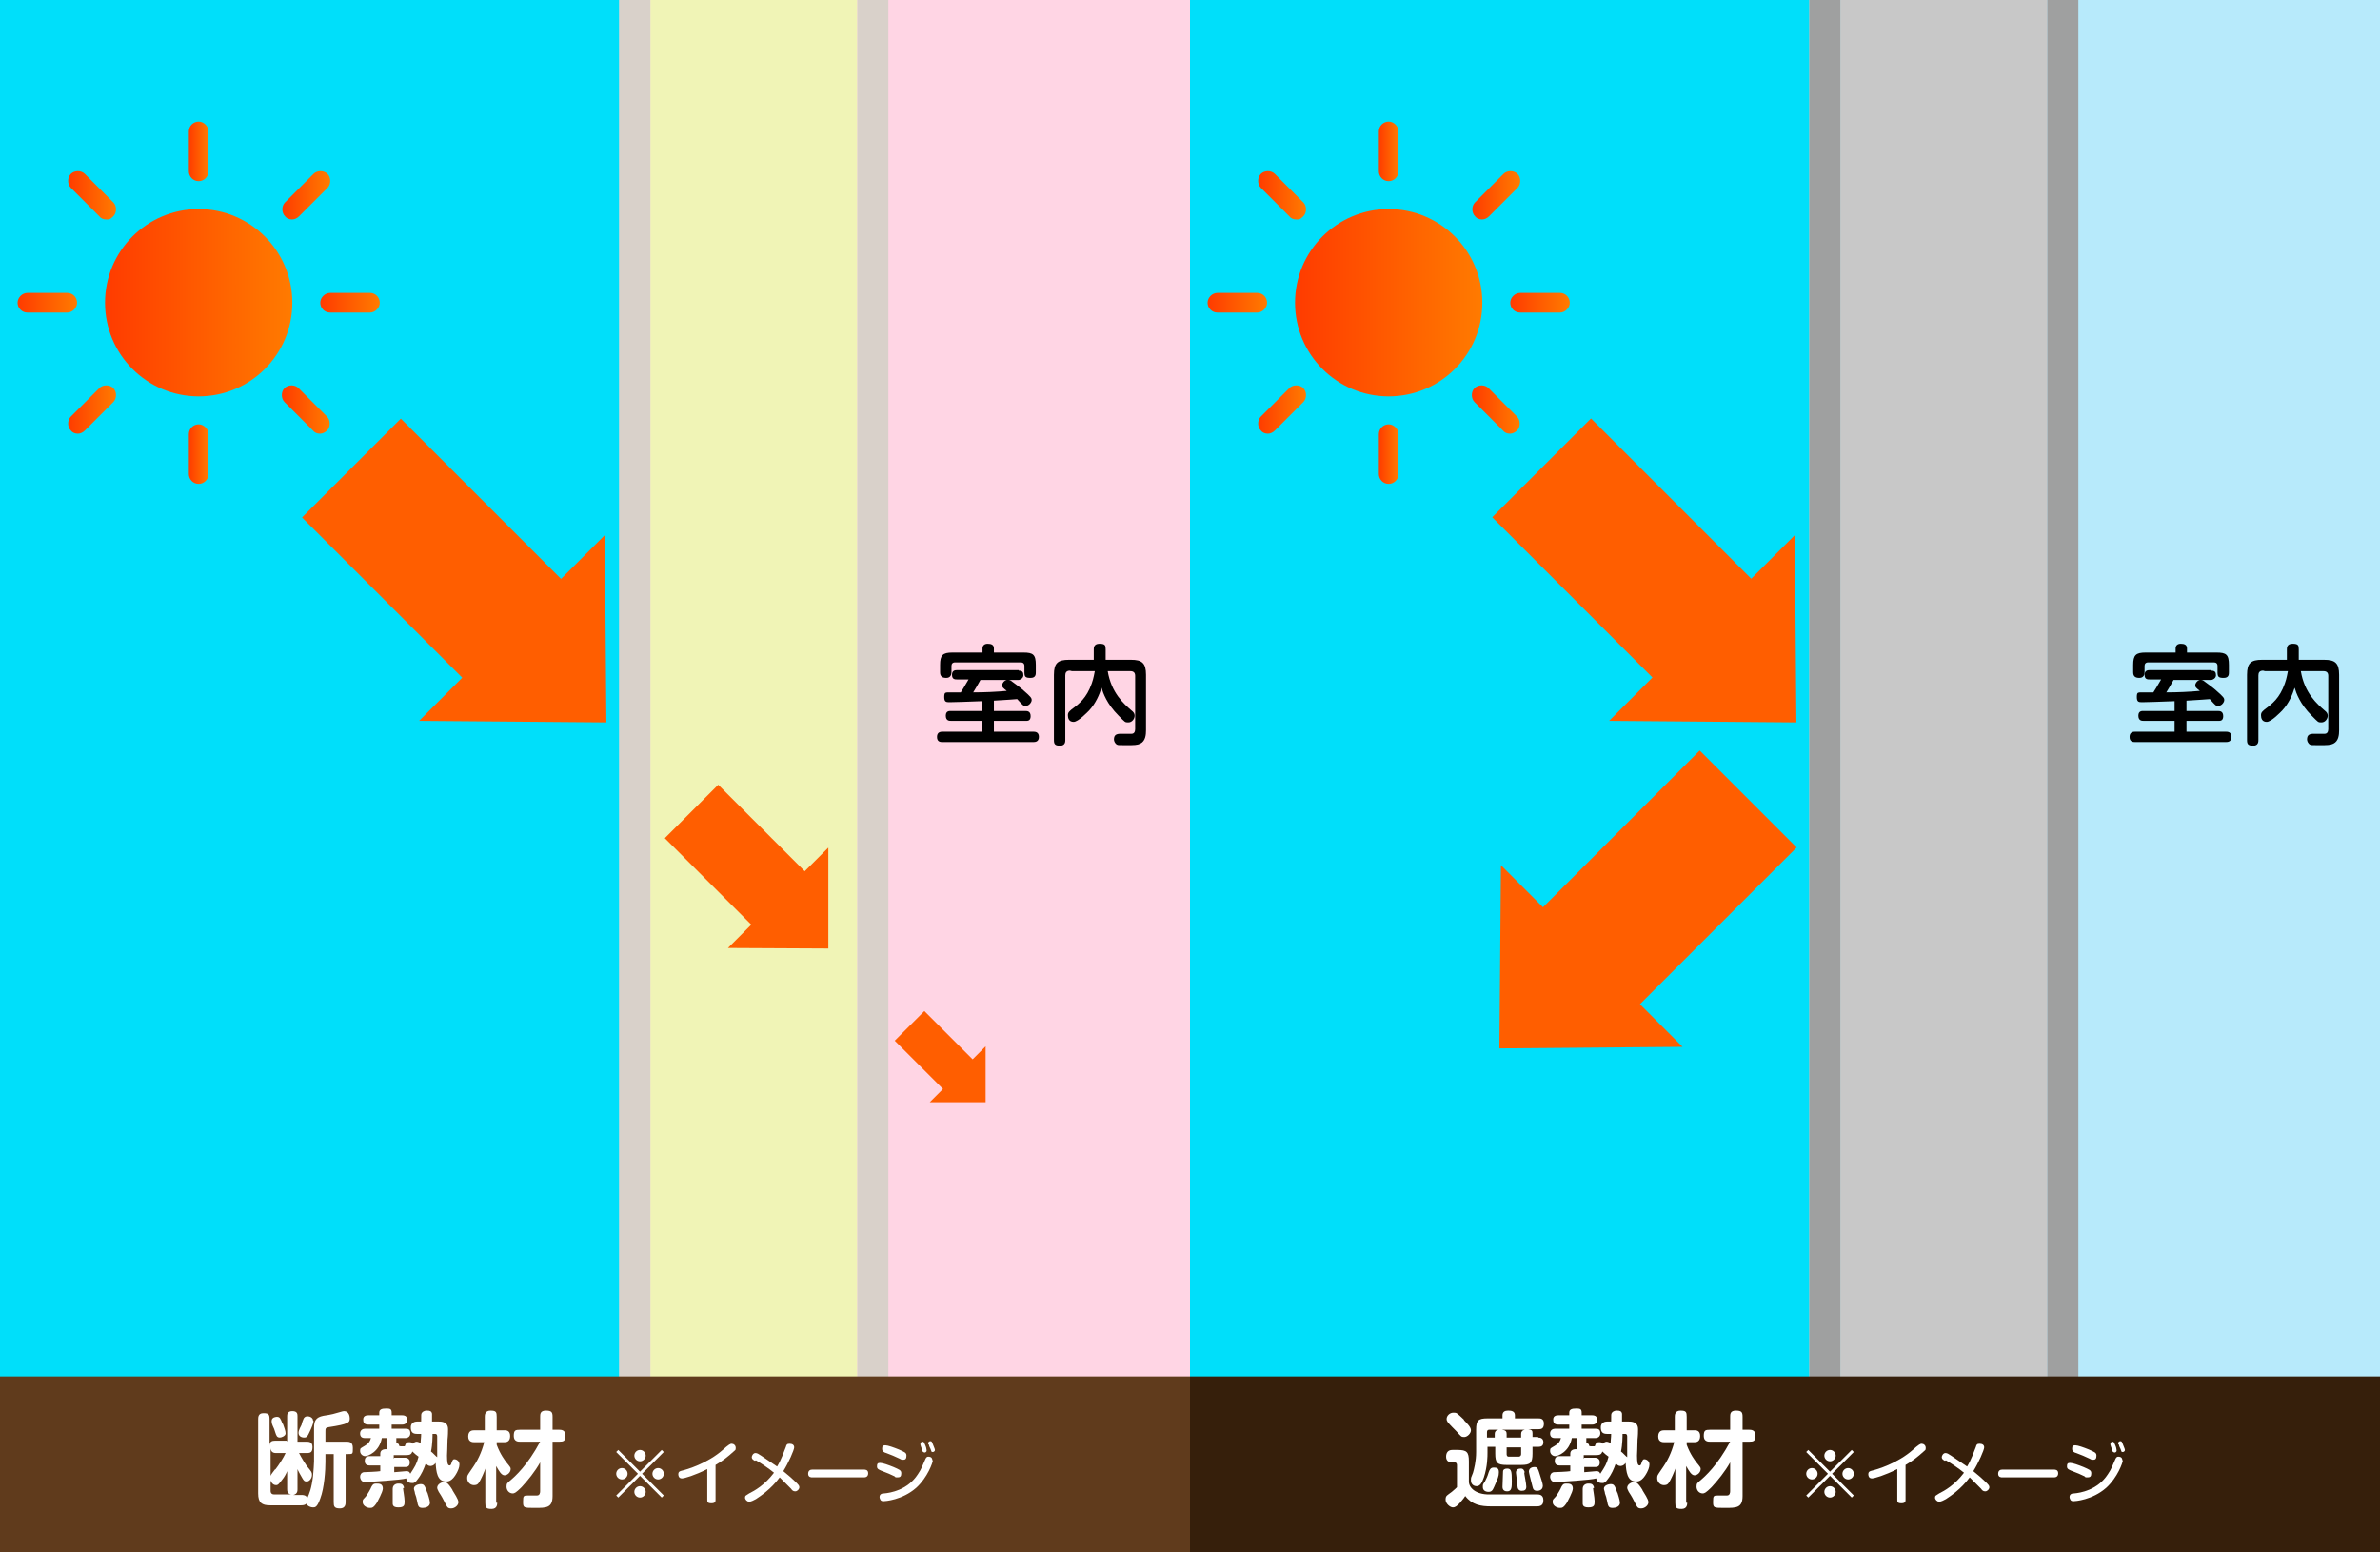 <?xml version="1.0" encoding="UTF-8"?>
<svg id="_レイヤー_1" data-name="レイヤー_1" xmlns="http://www.w3.org/2000/svg" version="1.1" xmlns:xlink="http://www.w3.org/1999/xlink" viewBox="0 0 460 300">
  <rect x="0" y="0" width="460" height="300" fill="#333333" stroke="none"/>
  <!-- Generator: Adobe Illustrator 29.4.0, SVG Export Plug-In . SVG Version: 2.1.0 Build 152)  -->
  <defs>
    <style>
      .st0 {
        fill: url(#linear-gradient2);
      }

      .st1 {
        fill: url(#linear-gradient10);
      }

      .st2 {
        fill: #00dffa;
      }

      .st3 {
        fill: #fff;
      }

      .st4 {
        fill: url(#linear-gradient1);
      }

      .st5 {
        fill: url(#linear-gradient9);
      }

      .st6 {
        fill: #603b1c;
      }

      .st7 {
        fill: url(#linear-gradient8);
      }

      .st8 {
        fill: url(#linear-gradient11);
      }

      .st9 {
        fill: url(#linear-gradient16);
      }

      .st10 {
        fill: #c8c8c8;
      }

      .st11 {
        fill: url(#linear-gradient12);
      }

      .st12 {
        fill: url(#linear-gradient7);
      }

      .st13 {
        fill: url(#linear-gradient4);
      }

      .st14 {
        fill: url(#linear-gradient14);
      }

      .st15 {
        fill: url(#linear-gradient5);
      }

      .st16 {
        fill: url(#linear-gradient3);
      }

      .st17 {
        fill: #f0f4b6;
      }

      .st18 {
        fill: url(#linear-gradient15);
      }

      .st19 {
        fill: url(#linear-gradient17);
      }

      .st20 {
        fill: url(#linear-gradient6);
      }

      .st21 {
        fill: #d9d1ca;
      }

      .st22 {
        fill: url(#linear-gradient13);
      }

      .st23 {
        fill: url(#linear-gradient);
      }

      .st24 {
        fill: #ff5e00;
      }

      .st25 {
        fill: #b7eafb;
      }

      .st26 {
        fill: #9fa0a0;
      }

      .st27 {
        fill: #ffd5e4;
      }

      .st28 {
        fill: #361f0b;
      }
    </style>
    <linearGradient id="linear-gradient" x1="20.3" y1="58.5" x2="56.6" y2="58.5" gradientUnits="userSpaceOnUse">
      <stop offset="0" stop-color="#ff3b00"/>
      <stop offset="1" stop-color="#ff7b00"/>
    </linearGradient>
    <linearGradient id="linear-gradient1" x1="36.5" y1="29.2" x2="40.3" y2="29.2" xlink:href="#linear-gradient"/>
    <linearGradient id="linear-gradient2" x1="36.5" y1="87.7" x2="40.3" y2="87.7" xlink:href="#linear-gradient"/>
    <linearGradient id="linear-gradient3" x1="61.9" y1="58.5" x2="73.4" y2="58.5" xlink:href="#linear-gradient"/>
    <linearGradient id="linear-gradient4" x1="3.4" y1="58.5" x2="14.9" y2="58.5" xlink:href="#linear-gradient"/>
    <linearGradient id="linear-gradient5" x1="54.5" y1="37.8" x2="63.7" y2="37.8" xlink:href="#linear-gradient"/>
    <linearGradient id="linear-gradient6" x1="13.1" y1="79.2" x2="22.4" y2="79.2" xlink:href="#linear-gradient"/>
    <linearGradient id="linear-gradient7" x1="54.5" y1="79.2" x2="63.7" y2="79.2" xlink:href="#linear-gradient"/>
    <linearGradient id="linear-gradient8" x1="13.1" y1="37.8" x2="22.4" y2="37.8" xlink:href="#linear-gradient"/>
    <linearGradient id="linear-gradient9" x1="250.3" x2="286.6" xlink:href="#linear-gradient"/>
    <linearGradient id="linear-gradient10" x1="266.5" y1="29.2" x2="270.3" y2="29.2" xlink:href="#linear-gradient"/>
    <linearGradient id="linear-gradient11" x1="266.5" y1="87.7" x2="270.3" y2="87.7" xlink:href="#linear-gradient"/>
    <linearGradient id="linear-gradient12" x1="291.9" y1="58.5" x2="303.4" y2="58.5" xlink:href="#linear-gradient"/>
    <linearGradient id="linear-gradient13" x1="233.4" y1="58.5" x2="244.9" y2="58.5" xlink:href="#linear-gradient"/>
    <linearGradient id="linear-gradient14" x1="284.5" y1="37.8" x2="293.7" y2="37.8" xlink:href="#linear-gradient"/>
    <linearGradient id="linear-gradient15" x1="243.1" y1="79.2" x2="252.4" y2="79.2" xlink:href="#linear-gradient"/>
    <linearGradient id="linear-gradient16" x1="284.5" y1="79.2" x2="293.7" y2="79.2" xlink:href="#linear-gradient"/>
    <linearGradient id="linear-gradient17" x1="243.1" y1="37.8" x2="252.4" y2="37.8" xlink:href="#linear-gradient"/>
  </defs>
  <rect class="st2" width="230" height="300"/>
  <rect class="st27" x="119.7" width="110.3" height="300"/>
  <rect class="st17" x="125.7" width="40" height="300"/>
  <g>
    <path class="st23" d="M20.3,58.5c0-10,8.1-18.1,18.1-18.1s18.1,8.1,18.1,18.1-8.1,18.1-18.1,18.1-18.1-8.1-18.1-18.1Z"/>
    <g>
      <path class="st4" d="M38.4,35c-1.1,0-1.9-.9-1.9-1.9v-7.7c0-1.1.9-1.9,1.9-1.9s1.9.9,1.9,1.9v7.7c0,1.1-.9,1.9-1.9,1.9Z"/>
      <path class="st0" d="M38.4,93.5c-1.1,0-1.9-.9-1.9-1.9v-7.7c0-1.1.9-1.9,1.9-1.9s1.9.9,1.9,1.9v7.7c0,1.1-.9,1.9-1.9,1.9Z"/>
    </g>
    <g>
      <path class="st16" d="M71.5,60.4h-7.7c-1.1,0-1.9-.9-1.9-1.9s.9-1.9,1.9-1.9h7.7c1.1,0,1.9.9,1.9,1.9s-.9,1.9-1.9,1.9Z"/>
      <path class="st13" d="M13,60.4h-7.7c-1.1,0-1.9-.9-1.9-1.9s.9-1.9,1.9-1.9h7.7c1.1,0,1.9.9,1.9,1.9s-.9,1.9-1.9,1.9Z"/>
    </g>
    <g>
      <path class="st15" d="M56.4,42.4c-.5,0-1-.2-1.3-.6-.7-.7-.7-2,0-2.7l5.5-5.5c.7-.7,2-.7,2.7,0,.7.7.7,2,0,2.7l-5.5,5.5c-.4.4-.9.6-1.3.6Z"/>
      <path class="st20" d="M15,83.8c-.5,0-1-.2-1.3-.6-.7-.7-.7-2,0-2.7l5.5-5.5c.7-.7,2-.7,2.7,0,.7.7.7,2,0,2.7l-5.5,5.5c-.4.4-.9.6-1.3.6Z"/>
    </g>
    <g>
      <path class="st12" d="M61.8,83.8c-.5,0-1-.2-1.3-.6l-5.5-5.5c-.7-.7-.7-2,0-2.7.7-.7,2-.7,2.7,0l5.5,5.5c.7.7.7,2,0,2.7-.4.4-.9.6-1.3.6Z"/>
      <path class="st7" d="M20.5,42.4c-.5,0-1-.2-1.3-.6l-5.5-5.5c-.7-.7-.7-2,0-2.7s2-.7,2.7,0l5.5,5.5c.7.7.7,2,0,2.7s-.9.6-1.3.6Z"/>
    </g>
  </g>
  <rect class="st21" x="119.7" width="6" height="300"/>
  <rect class="st21" x="165.7" width="6" height="300"/>
  <g>
    <rect class="st24" x="73.6" y="82.5" width="27" height="54" transform="translate(-52 93.7) rotate(-45)"/>
    <path class="st24" d="M81,139.3l35.9-35.9.3,36.2-36.2-.3Z"/>
  </g>
  <g>
    <rect class="st24" x="136.7" y="152.5" width="14.6" height="29.2" transform="translate(-76 150.8) rotate(-45)"/>
    <path class="st24" d="M140.7,183.2l19.4-19.4v19.5c.1,0-19.4-.1-19.4-.1Z"/>
  </g>
  <g>
    <rect class="st24" x="177.5" y="195.9" width="8.1" height="16.2" transform="translate(-91.1 188.1) rotate(-45)"/>
    <path class="st24" d="M179.7,213l10.8-10.8v10.8c0,0-10.8,0-10.8,0Z"/>
  </g>
  <rect class="st2" x="230" width="230" height="300"/>
  <rect class="st25" x="349.7" width="110.3" height="300"/>
  <rect class="st10" x="355.7" width="40" height="300"/>
  <g>
    <path class="st5" d="M250.3,58.5c0-10,8.1-18.1,18.1-18.1s18.1,8.1,18.1,18.1-8.1,18.1-18.1,18.1-18.1-8.1-18.1-18.1Z"/>
    <g>
      <path class="st1" d="M268.4,35c-1.1,0-1.9-.9-1.9-1.9v-7.7c0-1.1.9-1.9,1.9-1.9s1.9.9,1.9,1.9v7.7c0,1.1-.9,1.9-1.9,1.9Z"/>
      <path class="st8" d="M268.4,93.5c-1.1,0-1.9-.9-1.9-1.9v-7.7c0-1.1.9-1.9,1.9-1.9s1.9.9,1.9,1.9v7.7c0,1.1-.9,1.9-1.9,1.9Z"/>
    </g>
    <g>
      <path class="st11" d="M301.5,60.4h-7.7c-1.1,0-1.9-.9-1.9-1.9s.9-1.9,1.9-1.9h7.7c1.1,0,1.9.9,1.9,1.9s-.9,1.9-1.9,1.9Z"/>
      <path class="st22" d="M243,60.4h-7.7c-1.1,0-1.9-.9-1.9-1.9s.9-1.9,1.9-1.9h7.7c1.1,0,1.9.9,1.9,1.9s-.9,1.9-1.9,1.9Z"/>
    </g>
    <g>
      <path class="st14" d="M286.4,42.4c-.5,0-1-.2-1.3-.6-.7-.7-.7-2,0-2.7l5.5-5.5c.7-.7,2-.7,2.7,0,.7.7.7,2,0,2.7l-5.5,5.5c-.4.4-.9.6-1.3.6Z"/>
      <path class="st18" d="M245,83.8c-.5,0-1-.2-1.3-.6-.7-.7-.7-2,0-2.7l5.5-5.5c.7-.7,2-.7,2.7,0,.7.7.7,2,0,2.7l-5.5,5.5c-.4.4-.9.6-1.3.6Z"/>
    </g>
    <g>
      <path class="st9" d="M291.8,83.8c-.5,0-1-.2-1.3-.6l-5.5-5.5c-.7-.7-.7-2,0-2.7.7-.7,2-.7,2.7,0l5.5,5.5c.7.7.7,2,0,2.7-.4.4-.9.6-1.3.6Z"/>
      <path class="st19" d="M250.5,42.4c-.5,0-1-.2-1.3-.6l-5.5-5.5c-.7-.7-.7-2,0-2.7s2-.7,2.7,0l5.5,5.5c.7.7.7,2,0,2.7s-.9.6-1.3.6Z"/>
    </g>
  </g>
  <rect class="st26" x="349.7" width="6" height="300"/>
  <rect class="st26" x="395.7" width="6" height="300"/>
  <g>
    <rect class="st24" x="303.6" y="82.5" width="27" height="54" transform="translate(15.4 256.3) rotate(-45)"/>
    <path class="st24" d="M311,139.3l35.9-35.9.3,36.2-36.2-.3Z"/>
  </g>
  <g>
    <rect class="st24" x="306" y="146.6" width="26.5" height="52.9" transform="translate(215.8 -175) rotate(45)"/>
    <path class="st24" d="M290,167.1l35.2,35.2-35.4.3.3-35.4Z"/>
  </g>
  <rect class="st6" y="266" width="230" height="34"/>
  <rect class="st28" x="230" y="266" width="230" height="34"/>
  <g>
    <path class="st3" d="M55.5,278.6v-4.9c0-.3,0-1,1-1s1,.6,1,1v4.9h1.8c.3,0,1.1,0,1.1,1s-.3,1.2-1.1,1.2h-1.5c.4.8,1.2,2.1,1.5,2.5.9,1.1,1,1.2,1,1.7,0,.7-.5,1.3-1,1.3s-.6-.2-.9-.7c-.3-.5-.8-1.4-.9-1.7v3.9c0,.3,0,.9-.8,1.1h1.6c.2,0,.9,0,1.1.6.4-.9.8-1.8,1.1-4.2.1-1.1.2-2.4.2-2.9v-6.4c0-1.4.3-2.1,1.8-2.4,1.5-.2,2.5-.5,2.8-.6,1-.3,1.1-.3,1.2-.3,1,0,1.1,1.1,1.1,1.4,0,.8-.2,1.1-4.1,1.7-.6.1-.6.3-.6.9v1.9h4.1c.4,0,1.2,0,1.2,1.2s0,1.2-.9,1.2h-.5v9.3c0,.3,0,1.2-1.1,1.2s-1.2-.4-1.2-1.2v-9.3h-1.6v1.5c0,1.6-.2,5-1,7.1-.6,1.7-1,1.7-1.4,1.7s-1-.2-1.3-.7c-.2.2-.5.3-1,.3h-6c-1.6,0-2.3-.5-2.3-2.3v-14.3c0-.4,0-1.2,1-1.2s1.2.2,1.2,1.2v5.1c0-.8.4-1,1.1-1h2.2ZM53.2,284c.7-.9,1.6-2.3,2-3.2h-1.8c-.3,0-1,0-1.1-.9v5.3c.1-.3.6-.9.9-1.3ZM55.5,284.3c-.2.5-.5,1.1-1,1.7-.6.8-.8,1-1.1,1s-.8-.1-1.1-.9v2c0,.5.3.7.7.7h3.3c-.8-.1-.8-.7-.8-1.1v-3.4ZM54.7,275.2c.2.6.5,1.3.5,1.8s-.8.8-1.1.8c-.6,0-.7-.4-.9-1-.1-.4-.3-.9-.5-1.3-.2-.5-.2-.7-.2-.9,0-.8,1-.8,1-.8.6,0,.7.3,1.1,1.3ZM60.6,274.6c0,.4-.4,1.4-.8,2.2-.3.6-.4,1-1,1s-1.1-.3-1.1-.9.5-1.3.6-1.6c0-.2.3-1,.4-1.2.2-.3.4-.4.8-.4s1,.3,1,.8Z"/>
    <path class="st3" d="M77.1,279.1c0,.4.1.4.7.4s.4,0,.5-.2c.2-.5.3-.6.7-.6s.6,0,.8.3c0-.1.4-.4.7-.4s.7.2.8.3c0-.7.1-1,.1-1.8h-.8c-.9,0-1.2-.4-1.2-1.3s.8-1.1,1.2-1.1h.8c0-1.4,0-1.4.1-1.6.1-.2.4-.5,1-.5s.9.1,1,.6c0,.2,0,1,0,1.5h1.2c.6,0,1.9,0,1.9,1.5s-.1,1.7-.1,2c0,1.1-.1,2.9-.1,3.1s0,1.4.2,1.7c0,0,.1.2.3.2s.3-.2.4-.6c.2-.5.3-.6.5-.6.5,0,1,.4,1,1s-.3,1.2-.5,1.6c-.9,1.7-1.7,1.7-2.1,1.7-1.7,0-1.9-1.9-2-3.6-.4.6-.9.6-1,.6-.4,0-.6-.2-.9-.5-.4,1.1-.8,2.1-1.6,3.1-.3.4-.5.7-1,.7s-1-.1-1.2-.9c-.8.3-7.2.7-8,.7s-.9-.9-.9-1c0-.4.2-.8.7-.9.2,0,2.8-.1,3.2-.2v-1.1h-2c-.3,0-1,0-1-.9s.7-.9,1-.9h2v-.5c0-.9,1.1-.9,1.4-.8-.2-.4-.2-1-.2-1.3v-.9h-.9c-.5,2.7-2.7,3.5-3.2,3.5s-1-.4-1-1,.1-.5.9-1c.7-.4,1-.8,1.2-1.5h-1.2c-.6,0-.9-.3-.9-.9s.5-.9.9-.9h2.8v-.8h-2.1c-.9,0-1-.5-1-1,0-.7.6-.8,1-.8h2.1v-.5c0-.7.6-.8,1.3-.8s1.1,0,1.1.8v.5h2c.8,0,1,.4,1,.9s-.3.9-1,.9h-2v.8h2.7c.6,0,.9.2.9.9s-.6.9-.9.9h-1.8v.9ZM74,287.6c0,.8-1.1,2.6-1.1,2.7-.7,1.1-1,1.1-1.4,1.1-.7,0-1.4-.5-1.4-1.1s0-.4.6-1.1c.5-.7.9-1.4,1.1-1.9.2-.3.3-.6.9-.6s1.3,0,1.3,1ZM77.9,287.6c0,.3.3,1.8.3,2.5s0,1.2-1.2,1.2-1.1-.6-1.1-1c0-.8,0-1,0-1.5,0-.2,0-.9,0-1.1,0-.9.9-1,1-1,.6,0,1,0,1.2.8ZM76.2,281.7h2c.2,0,1,0,1,.9s-.6.9-1,.9h-2v1c.4,0,2-.2,2.3-.2s.6,0,.8.5c.9-1.4,1.2-1.8,1.6-3.3-.3-.2-.8-.6-1.2-1-.2.6-.5.7-1.3.7s-1.9,0-2.3,0c0,0,0,.1,0,.2v.5ZM82.6,288.4c.1.4.5,1.5.5,2,0,.8-.9,1-1.4,1-.8,0-.9-.3-1.1-1.4-.1-.5-.2-.9-.4-1.4,0-.3-.2-.7-.2-.9,0-.8,1.2-.9,1.3-.9.7,0,.8.3,1.3,1.7ZM83.6,277.1c0,.3,0,2.1-.3,3.4.4.3,1,1,1.2,1.1,0-.4,0-1.3,0-2.8,0-.2,0-1.1,0-1.2,0-.5-.3-.5-.4-.5h-.6ZM87.4,287.9c.4.7,1.2,1.8,1.2,2.4s-.7,1.2-1.4,1.2-.8-.3-1.2-1.1c-.3-.6-.6-1.2-1.2-2.1-.2-.4-.3-.6-.3-.8,0-.7.9-1.1,1.3-1.1s.7,0,1.7,1.6Z"/>
    <path class="st3" d="M96.1,290.4c0,.3,0,1.2-1.1,1.2s-1.2-.3-1.2-1.2v-6.6c-.1.4-.8,2.1-1.3,2.8-.2.3-.5.4-.9.4-.8,0-1.3-.7-1.3-1.3s0-.5.8-1.7c1.2-1.7,1.9-3.1,2.5-5.3h-1.9c-.3,0-1.2,0-1.2-1.1s.7-1.2,1.2-1.2h2v-2.6c0-.3,0-1.2,1.1-1.2s1.2.3,1.2,1.2v2.6h1.5c.3,0,1.1,0,1.1,1.1s-.7,1.2-1.1,1.2h-1.5v.5c.7,1.9,1.6,3,1.8,3.3.9,1.1.9,1.1.9,1.4,0,.6-.6,1.2-1.2,1.2s-1.1-.9-1.6-1.8v7.1ZM100.5,278.6c-.3,0-1.2,0-1.2-1.1s.3-1.2,1.2-1.2h3.9v-2.5c0-.5,0-1.2,1.1-1.2s1.3.3,1.3,1.2v2.5h1.3c.3,0,1.2,0,1.2,1.1s-.4,1.2-1.2,1.2h-1.3v10.5c0,2.3-1.2,2.3-3.4,2.3s-2.3,0-2.3-1.2.1-1.2,1.1-1.2,1.4,0,1.6,0c.5,0,.6-.5.6-.8v-5.6c-1,1.8-2.4,3.5-3.6,4.8-1.1,1.1-1.4,1.2-1.7,1.2-.7,0-1.2-.6-1.2-1.3s.2-.7.6-1.1c1.1-.9,3.5-3.1,5.9-7.6h-3.9Z"/>
    <path class="st3" d="M119.5,289.4l-.4-.4,4.2-4.2-4.2-4.2.4-.4,4.2,4.2,4.2-4.2.4.4-4.2,4.2,4.2,4.2-.4.4-4.2-4.2-4.2,4.2ZM121.3,284.8c0,.6-.5,1.1-1.1,1.1s-1.1-.5-1.1-1.1.5-1.1,1.1-1.1,1.1.5,1.1,1.1ZM124.8,281.3c0,.6-.5,1.1-1.1,1.1s-1.1-.5-1.1-1.1.5-1.1,1.1-1.1,1.1.5,1.1,1.1ZM124.8,288.3c0,.6-.5,1.1-1.1,1.1s-1.1-.5-1.1-1.1.5-1.1,1.1-1.1,1.1.5,1.1,1.1ZM128.3,284.8c0,.6-.5,1.1-1.1,1.1s-1.1-.5-1.1-1.1.5-1.1,1.1-1.1,1.1.5,1.1,1.1Z"/>
    <path class="st3" d="M138.3,289.8c0,.3,0,.7-.8.7s-.8-.3-.8-.7v-5.9c-2.4,1.2-4.4,1.8-4.9,1.8-.7,0-.7-.7-.7-.8,0-.5.3-.6.7-.7.9-.2,5-1.4,8-4.1.3-.3.8-.7,1.1-.9.2-.1.3-.2.5-.2.4,0,.8.3.8.8s-.1.4-.4.7c-1.1,1-2.1,1.8-3.5,2.6v6.7Z"/>
    <path class="st3" d="M145.9,282.3c-.4-.2-.6-.4-.6-.7s.3-.8.7-.8.6.2,1.1.5c.3.2,1.6,1.1,3.1,2.1.8-1.3,1.3-2.8,1.7-3.8.1-.4.2-.6.7-.6s.9.2.9.7-1.1,3-2.1,4.6c1.1.9,1.8,1.5,2.4,2.1.5.5.7.7.7,1,0,.4-.4.8-.8.8s-.6-.2-.8-.5c-.8-.8-1.4-1.4-2.2-2.2-1.7,2.3-3.7,3.6-4.6,4.2-.4.2-.9.5-1.3.5s-.8-.4-.8-.8.2-.4.8-.8c1-.5,3-1.6,4.8-4-1.1-.9-2.6-1.9-3.5-2.4Z"/>
    <path class="st3" d="M157,285.5c-.2,0-.8,0-.8-.7s.5-.8.8-.8h10c.2,0,.8,0,.8.7s-.5.8-.8.8h-10Z"/>
    <path class="st3" d="M172.9,285.3c-.6-.3-1.5-.7-2.6-1.1-.4-.2-.8-.3-.8-.8s.1-.7.6-.7,1.6.4,2.6.8c1.1.5,1.5.6,1.5,1.2s-.2.8-.7.8-.4,0-.6-.2ZM180.3,282.2c0,.4-1,3.3-3.2,5.3-2.7,2.4-6.1,2.6-6.3,2.6s-.4,0-.6-.2c-.1-.2-.2-.4-.2-.6,0-.6.5-.7.9-.7,1.1-.1,4.5-.6,6.5-3.7.7-1,.9-1.7,1.4-2.8.2-.5.4-.6.6-.6s.8,0,.8.7ZM173.9,281.9c-.8-.4-1.8-.8-2.6-1.1-.4-.1-.8-.3-.8-.8s.1-.7.6-.7,1.6.4,2.6.8c1.1.5,1.5.6,1.5,1.2s-.2.8-.6.8c-.2,0-.4,0-.7-.2ZM177.9,279.2c0,0,0-.1,0-.2,0-.3.3-.4.4-.4.3,0,.3.2.5.6.2.4.3.9.3,1.1,0,.4-.4.4-.4.4-.2,0-.3-.2-.4-.2,0-.1-.2-.6-.2-.7,0,0-.2-.5-.2-.6ZM179.4,279.1c0,0,0-.1,0-.2,0-.3.3-.4.4-.4.3,0,.3.1.5.6.1.3.4.9.4,1.1,0,.3-.3.4-.4.4s-.3,0-.3-.2c0,0-.2-.6-.3-.7,0,0-.2-.5-.2-.6Z"/>
  </g>
  <g>
    <path class="st3" d="M297.2,288.8c.9,0,1.1.6,1.1,1.1s-.1,1.2-1.2,1.2h-8.9c-2,0-3.7-.3-5-2-.3.5-.7.9-1.1,1.4-.5.5-.8.8-1.3.8s-1.4-.7-1.4-1.5.3-.8,1.2-1.5c.6-.5.8-.7,1-.9v-4.2c0-.2,0-.6-.5-.6h-.5c-.6,0-1.1-.3-1.1-1.1s.4-1.3,1.2-1.3h1c1.8,0,2.2.4,2.2,2.2v3.9c0,1.2,1.3,2.5,3.9,2.5h9.3ZM282.9,274.4c.7.7,1.4,1.4,1.4,2s-.7,1.3-1.3,1.3-.6-.1-1.5-1.1c-.3-.3-1.5-1.5-1.7-1.8-.1-.2-.2-.3-.2-.6,0-.6.6-1.2,1.3-1.2s.6,0,2.1,1.4ZM297.3,277.8c.5,0,1,.2,1,.9s-.4.9-1,.9h-1.1v1.3c0,1.8-.4,2.2-2.2,2.2h-2.8c-1.8,0-2.2-.4-2.2-2.2v-1.3h-1.5v1.1c0,.7,0,2.7-.7,4.8-.4,1.2-.8,1.7-1.4,1.7s-1.1-.4-1.1-1.1,0-.4.4-1.5c.2-.7.6-2.2.6-4v-4.3c0-1.8.4-2.2,2.2-2.2h2.9v-.6c0-.7.5-.9,1.1-.9s1.3.1,1.3.9v.6h4.5c.4,0,1.1,0,1.1,1s-.5,1.1-1.1,1.1h-1.9c.7.1.8.3.8.8v.7h1.1ZM288.8,287.3c-.3.7-.5,1-1.1,1s-1.1-.3-1.1-.9,0-.5.4-1.1c.3-.6.5-1,.7-1.7.2-.6.4-1,1-1s1,.1,1,.9-.2,1.2-.9,2.8ZM288.9,277.8v-.7c0-.4.2-.7.7-.8h-1.8c-.3,0-.4.2-.4.5v1h1.5ZM294,277.8v-.7c0-.4.2-.7.7-.8h-4.4c.7.1.9.3.9.8v.7h2.8ZM292.2,286.2c0,1.2,0,2-.9,2s-.9-.7-.9-.9.1-2.7.1-2.9c0-.4.3-.6.8-.6.8,0,.9.5.9,2.4ZM291.2,279.7v1.3c0,.1,0,.5.4.5h1.9c.4,0,.5-.3.5-.5v-1.3h-2.8ZM294.6,284.6c0,.3.4,2.1.4,2.7s-.3.8-.9.8-.8-.5-.8-.9c0-.4-.3-2.4-.3-2.6,0-.8.7-.8,1-.8.5,0,.6.5.7.7ZM297.5,284.6c.3,1,.7,2.1.7,2.5,0,1-1,1-1.1,1-.7,0-.8-.4-.9-.8-.1-.4-.7-2.7-.7-2.9,0-.8.8-.9,1.1-.9.6,0,.7.5.9,1.1Z"/>
    <path class="st3" d="M307.1,279.1c0,.4.1.4.7.4s.4,0,.5-.2c.2-.5.3-.6.7-.6s.6,0,.8.3c0-.1.4-.4.7-.4s.7.2.8.3c0-.7.1-1,.1-1.8h-.8c-.9,0-1.2-.4-1.2-1.3s.8-1.1,1.2-1.1h.8c0-1.4,0-1.4.1-1.6.1-.2.4-.5,1-.5s.9.1,1,.6c0,.2,0,1,0,1.5h1.2c.6,0,1.9,0,1.9,1.5s-.1,1.7-.1,2c0,1.1-.1,2.9-.1,3.1s0,1.4.2,1.7c0,0,.1.2.3.2s.3-.2.4-.6c.2-.5.3-.6.5-.6.5,0,1,.4,1,1s-.3,1.2-.5,1.6c-.9,1.7-1.7,1.7-2.1,1.7-1.7,0-1.9-1.9-2-3.6-.4.6-.9.6-1,.6-.4,0-.6-.2-.9-.5-.4,1.1-.8,2.1-1.6,3.1-.3.4-.5.7-1,.7s-1-.1-1.2-.9c-.8.3-7.2.7-8,.7s-.9-.9-.9-1c0-.4.2-.8.7-.9.2,0,2.8-.1,3.2-.2v-1.1h-2c-.3,0-1,0-1-.9s.7-.9,1-.9h2v-.5c0-.9,1.1-.9,1.4-.8-.2-.4-.2-1-.2-1.3v-.9h-.9c-.5,2.7-2.7,3.5-3.2,3.5s-1-.4-1-1,.1-.5.9-1c.7-.4,1-.8,1.2-1.5h-1.2c-.6,0-.9-.3-.9-.9s.5-.9.9-.9h2.8v-.8h-2.1c-.9,0-1-.5-1-1,0-.7.6-.8,1-.8h2.1v-.5c0-.7.6-.8,1.3-.8s1.1,0,1.1.8v.5h2c.8,0,1,.4,1,.9s-.3.9-1,.9h-2v.8h2.7c.6,0,.9.2.9.9s-.6.9-.9.9h-1.8v.9ZM304,287.6c0,.8-1.1,2.6-1.1,2.7-.7,1.1-1,1.1-1.4,1.1-.7,0-1.4-.5-1.4-1.1s0-.4.6-1.1c.5-.7.9-1.4,1.1-1.9.2-.3.3-.6.9-.6s1.3,0,1.3,1ZM307.9,287.6c0,.3.3,1.8.3,2.5s0,1.2-1.2,1.2-1.1-.6-1.1-1c0-.8,0-1,0-1.5,0-.2,0-.9,0-1.1,0-.9.9-1,1-1,.6,0,1,0,1.2.8ZM306.2,281.7h2c.2,0,1,0,1,.9s-.6.9-1,.9h-2v1c.4,0,2-.2,2.3-.2s.6,0,.8.5c.9-1.4,1.2-1.8,1.6-3.3-.3-.2-.8-.6-1.2-1-.2.6-.5.7-1.3.7s-1.9,0-2.3,0c0,0,0,.1,0,.2v.5ZM312.6,288.4c.1.4.5,1.5.5,2,0,.8-.9,1-1.4,1-.8,0-.9-.3-1.1-1.4-.1-.5-.2-.9-.4-1.4,0-.3-.2-.7-.2-.9,0-.8,1.2-.9,1.3-.9.7,0,.8.3,1.3,1.7ZM313.6,277.1c0,.3,0,2.1-.3,3.4.4.3,1,1,1.2,1.1,0-.4,0-1.3,0-2.8,0-.2,0-1.1,0-1.2,0-.5-.3-.5-.4-.5h-.6ZM317.4,287.9c.4.7,1.2,1.8,1.2,2.4s-.7,1.2-1.4,1.2-.8-.3-1.2-1.1c-.3-.6-.6-1.2-1.2-2.1-.2-.4-.3-.6-.3-.8,0-.7.9-1.1,1.3-1.1s.7,0,1.7,1.6Z"/>
    <path class="st3" d="M326.1,290.4c0,.3,0,1.2-1.1,1.2s-1.2-.3-1.2-1.2v-6.6c-.1.4-.8,2.1-1.3,2.8-.2.3-.5.4-.9.4-.8,0-1.3-.7-1.3-1.3s0-.5.8-1.7c1.2-1.7,1.9-3.1,2.5-5.3h-1.9c-.3,0-1.2,0-1.2-1.1s.7-1.2,1.2-1.2h2v-2.6c0-.3,0-1.2,1.1-1.2s1.2.3,1.2,1.2v2.6h1.5c.3,0,1.1,0,1.1,1.1s-.7,1.2-1.1,1.2h-1.5v.5c.7,1.9,1.6,3,1.8,3.3.9,1.1.9,1.1.9,1.4,0,.6-.6,1.2-1.2,1.2s-1.1-.9-1.6-1.8v7.1ZM330.5,278.6c-.3,0-1.2,0-1.2-1.1s.3-1.2,1.2-1.2h3.9v-2.5c0-.5,0-1.2,1.1-1.2s1.3.3,1.3,1.2v2.5h1.3c.3,0,1.2,0,1.2,1.1s-.4,1.2-1.2,1.2h-1.3v10.5c0,2.3-1.2,2.3-3.4,2.3s-2.3,0-2.3-1.2.1-1.2,1.1-1.2,1.4,0,1.6,0c.5,0,.6-.5.6-.8v-5.6c-1,1.8-2.4,3.5-3.6,4.8-1.1,1.1-1.4,1.2-1.7,1.2-.7,0-1.2-.6-1.2-1.3s.2-.7.6-1.1c1.1-.9,3.5-3.1,5.9-7.6h-3.9Z"/>
    <path class="st3" d="M349.5,289.4l-.4-.4,4.2-4.2-4.2-4.2.4-.4,4.2,4.2,4.2-4.2.4.4-4.2,4.2,4.2,4.2-.4.4-4.2-4.2-4.2,4.2ZM351.3,284.8c0,.6-.5,1.1-1.1,1.1s-1.1-.5-1.1-1.1.5-1.1,1.1-1.1,1.1.5,1.1,1.1ZM354.8,281.3c0,.6-.5,1.1-1.1,1.1s-1.1-.5-1.1-1.1.5-1.1,1.1-1.1,1.1.5,1.1,1.1ZM354.8,288.3c0,.6-.5,1.1-1.1,1.1s-1.1-.5-1.1-1.1.5-1.1,1.1-1.1,1.1.5,1.1,1.1ZM358.3,284.8c0,.6-.5,1.1-1.1,1.1s-1.1-.5-1.1-1.1.5-1.1,1.1-1.1,1.1.5,1.1,1.1Z"/>
    <path class="st3" d="M368.3,289.8c0,.3,0,.7-.8.7s-.8-.3-.8-.7v-5.9c-2.4,1.2-4.4,1.8-4.9,1.8-.7,0-.7-.7-.7-.8,0-.5.3-.6.7-.7.9-.2,5-1.4,8-4.1.3-.3.8-.7,1.1-.9.2-.1.3-.2.5-.2.4,0,.8.3.8.8s-.1.4-.4.7c-1.1,1-2.1,1.8-3.5,2.6v6.7Z"/>
    <path class="st3" d="M375.9,282.3c-.4-.2-.6-.4-.6-.7s.3-.8.7-.8.6.2,1.1.5c.3.2,1.6,1.1,3.1,2.1.8-1.3,1.3-2.8,1.7-3.8.1-.4.2-.6.7-.6s.9.2.9.7-1.1,3-2.1,4.6c1.1.9,1.8,1.5,2.4,2.1.5.5.7.7.7,1,0,.4-.4.8-.8.8s-.6-.2-.8-.5c-.8-.8-1.4-1.4-2.2-2.2-1.7,2.3-3.7,3.6-4.6,4.2-.4.2-.9.5-1.3.5s-.8-.4-.8-.8.2-.4.8-.8c1-.5,3-1.6,4.8-4-1.1-.9-2.6-1.9-3.5-2.4Z"/>
    <path class="st3" d="M387,285.5c-.2,0-.8,0-.8-.7s.5-.8.8-.8h10c.2,0,.8,0,.8.7s-.5.8-.8.8h-10Z"/>
    <path class="st3" d="M402.9,285.3c-.6-.3-1.5-.7-2.6-1.1-.4-.2-.8-.3-.8-.8s.1-.7.6-.7,1.6.4,2.6.8c1.1.5,1.5.6,1.5,1.2s-.2.8-.7.8-.4,0-.6-.2ZM410.3,282.2c0,.4-1,3.3-3.2,5.3-2.7,2.4-6.1,2.6-6.3,2.6s-.4,0-.6-.2c-.1-.2-.2-.4-.2-.6,0-.6.5-.7.9-.7,1.1-.1,4.5-.6,6.5-3.7.7-1,.9-1.7,1.4-2.8.2-.5.4-.6.6-.6s.8,0,.8.7ZM403.9,281.9c-.8-.4-1.8-.8-2.6-1.1-.4-.1-.8-.3-.8-.8s.1-.7.6-.7,1.6.4,2.6.8c1.1.5,1.5.6,1.5,1.2s-.2.8-.6.8c-.2,0-.4,0-.7-.2ZM407.9,279.2c0,0,0-.1,0-.2,0-.3.3-.4.4-.4.3,0,.3.2.5.6.2.4.3.9.3,1.1,0,.4-.4.4-.4.4-.2,0-.3-.2-.4-.2,0-.1-.2-.6-.2-.7,0,0-.2-.5-.2-.6ZM409.4,279.1c0,0,0-.1,0-.2,0-.3.3-.4.4-.4.3,0,.3.1.5.6.1.3.4.9.4,1.1,0,.3-.3.4-.4.4s-.3,0-.3-.2c0,0-.2-.6-.3-.7,0,0-.2-.5-.2-.6Z"/>
  </g>
  <g>
    <path d="M196.9,129.6c.7,0,.9.3.9.9s-.7.9-.9.9h-2c.3,0,.6.2.7.3.7.5,1.9,1.4,2.2,1.7,1.5,1.3,1.6,1.5,1.6,1.9s-.5,1.1-1.1,1.1-.5,0-1.7-1.3c-1.1.1-1.4.1-4.5.3v2h6.1c.3,0,1,0,1,1s-.7.9-1,.9h-6.1v2.1h7.6c.3,0,1.1,0,1.1,1s-.8,1-1.1,1h-17.5c-.4,0-1.1,0-1.1-1s.8-1,1.1-1h7.6v-2.1h-6c-.3,0-1,0-1-1s.8-.9,1-.9h6v-1.9c-2.4.1-5.5.2-6.2.2s-1.1,0-1.1-1,.3-.8.6-.9c.2,0,2.2,0,2.6,0,.4-.6.5-.8,1.5-2.5h-2.2c-.4,0-1,0-1-.9s.7-.9,1-.9h11.9ZM197.8,126.1c1.9,0,2.4.4,2.4,2.4v1.4c0,.4,0,1.1-1,1.1s-1.2-.2-1.2-1.1v-1.2c0-.5-.3-.7-.7-.7h-12.7c-.5,0-.7.3-.7.7v1.2c0,.5-.2,1.1-1,1.1s-1.2-.3-1.2-1.1v-1.4c0-1.9.5-2.4,2.4-2.4h5.8v-.8c0-.5.3-.9,1-.9s1.2.2,1.2.9v.8h5.8ZM194.7,133.6c-.9-.7-1-.8-1-1.2s.4-.9.9-1h-5.1c-.4.7-1,1.8-1.4,2.4,2.2,0,4.4-.1,6.6-.3Z"/>
    <path d="M206.8,129.6c-.7,0-.9.4-.9.9v12.5c0,.3,0,1.1-1,1.1s-1.2-.3-1.2-1.1v-12.6c0-2.3.8-2.9,2.9-2.9h4.8v-2c0-.3,0-1.1,1.1-1.1s1.2.3,1.2,1.1v2h4.9c2.1,0,2.9.6,2.9,2.9v10.7c0,.9-.1,2.1-1.1,2.6-.6.3-1.2.3-2.7.3s-1.6,0-1.8-.1c-.4-.2-.6-.7-.6-1,0-.9.5-1.1,1.3-1.1s1.8,0,2.1,0c.5,0,.7-.4.7-.9v-10.3c0-.6-.3-.9-.9-.9h-4.4c.7,4.2,3.1,6.3,4.6,7.6.4.3.6.6.6,1,0,.6-.5,1.3-1.2,1.3s-.6,0-1.9-1.3c-2.3-2.3-3-4.4-3.3-5.4-.4,1.3-1.1,3-2.4,4.4-.3.3-2.1,2.2-3,2.2s-1.1-.7-1.1-1.3.4-.8.7-1.1c1.5-1.1,2.9-2.2,3.9-5,.4-1.1.5-2,.6-2.4h-4.4Z"/>
  </g>
  <g>
    <path d="M427.4,129.6c.7,0,.9.3.9.9s-.7.9-.9.9h-2c.3,0,.6.2.7.3.7.5,1.9,1.4,2.2,1.7,1.5,1.3,1.6,1.5,1.6,1.9s-.5,1.1-1.1,1.1-.5,0-1.7-1.3c-1.1.1-1.4.1-4.5.3v2h6.1c.3,0,1,0,1,1s-.7.9-1,.9h-6.1v2.1h7.6c.3,0,1.1,0,1.1,1s-.8,1-1.1,1h-17.5c-.4,0-1.1,0-1.1-1s.8-1,1.1-1h7.6v-2.1h-6c-.3,0-1,0-1-1s.8-.9,1-.9h6v-1.9c-2.4.1-5.5.2-6.2.2s-1.1,0-1.1-1,.3-.8.6-.9c.2,0,2.2,0,2.6,0,.4-.6.5-.8,1.5-2.5h-2.2c-.4,0-1,0-1-.9s.7-.9,1-.9h11.9ZM428.4,126.1c1.9,0,2.4.4,2.4,2.4v1.4c0,.4,0,1.1-1,1.1s-1.2-.2-1.2-1.1v-1.2c0-.5-.3-.7-.7-.7h-12.7c-.5,0-.7.3-.7.7v1.2c0,.5-.2,1.1-1,1.1s-1.2-.3-1.2-1.1v-1.4c0-1.9.5-2.4,2.4-2.4h5.8v-.8c0-.5.3-.9,1-.9s1.2.2,1.2.9v.8h5.8ZM425.3,133.6c-.9-.7-1-.8-1-1.2s.4-.9.9-1h-5.1c-.4.7-1,1.8-1.4,2.4,2.2,0,4.4-.1,6.6-.3Z"/>
    <path d="M437.4,129.6c-.7,0-.9.4-.9.9v12.5c0,.3,0,1.1-1,1.1s-1.2-.3-1.2-1.1v-12.6c0-2.3.8-2.9,2.9-2.9h4.8v-2c0-.3,0-1.1,1.1-1.1s1.2.3,1.2,1.1v2h4.9c2.1,0,2.9.6,2.9,2.9v10.7c0,.9-.1,2.1-1.1,2.6-.6.3-1.2.3-2.7.3s-1.6,0-1.8-.1c-.4-.2-.6-.7-.6-1,0-.9.5-1.1,1.3-1.1s1.8,0,2.1,0c.5,0,.7-.4.7-.9v-10.3c0-.6-.3-.9-.9-.9h-4.4c.7,4.2,3.1,6.3,4.6,7.6.4.3.6.6.6,1,0,.6-.5,1.3-1.2,1.3s-.6,0-1.9-1.3c-2.3-2.3-3-4.4-3.3-5.4-.4,1.3-1.1,3-2.4,4.4-.3.3-2.1,2.2-3,2.2s-1.1-.7-1.1-1.3.4-.8.7-1.1c1.5-1.1,2.9-2.2,3.9-5,.4-1.1.5-2,.6-2.4h-4.4Z"/>
  </g>
</svg>